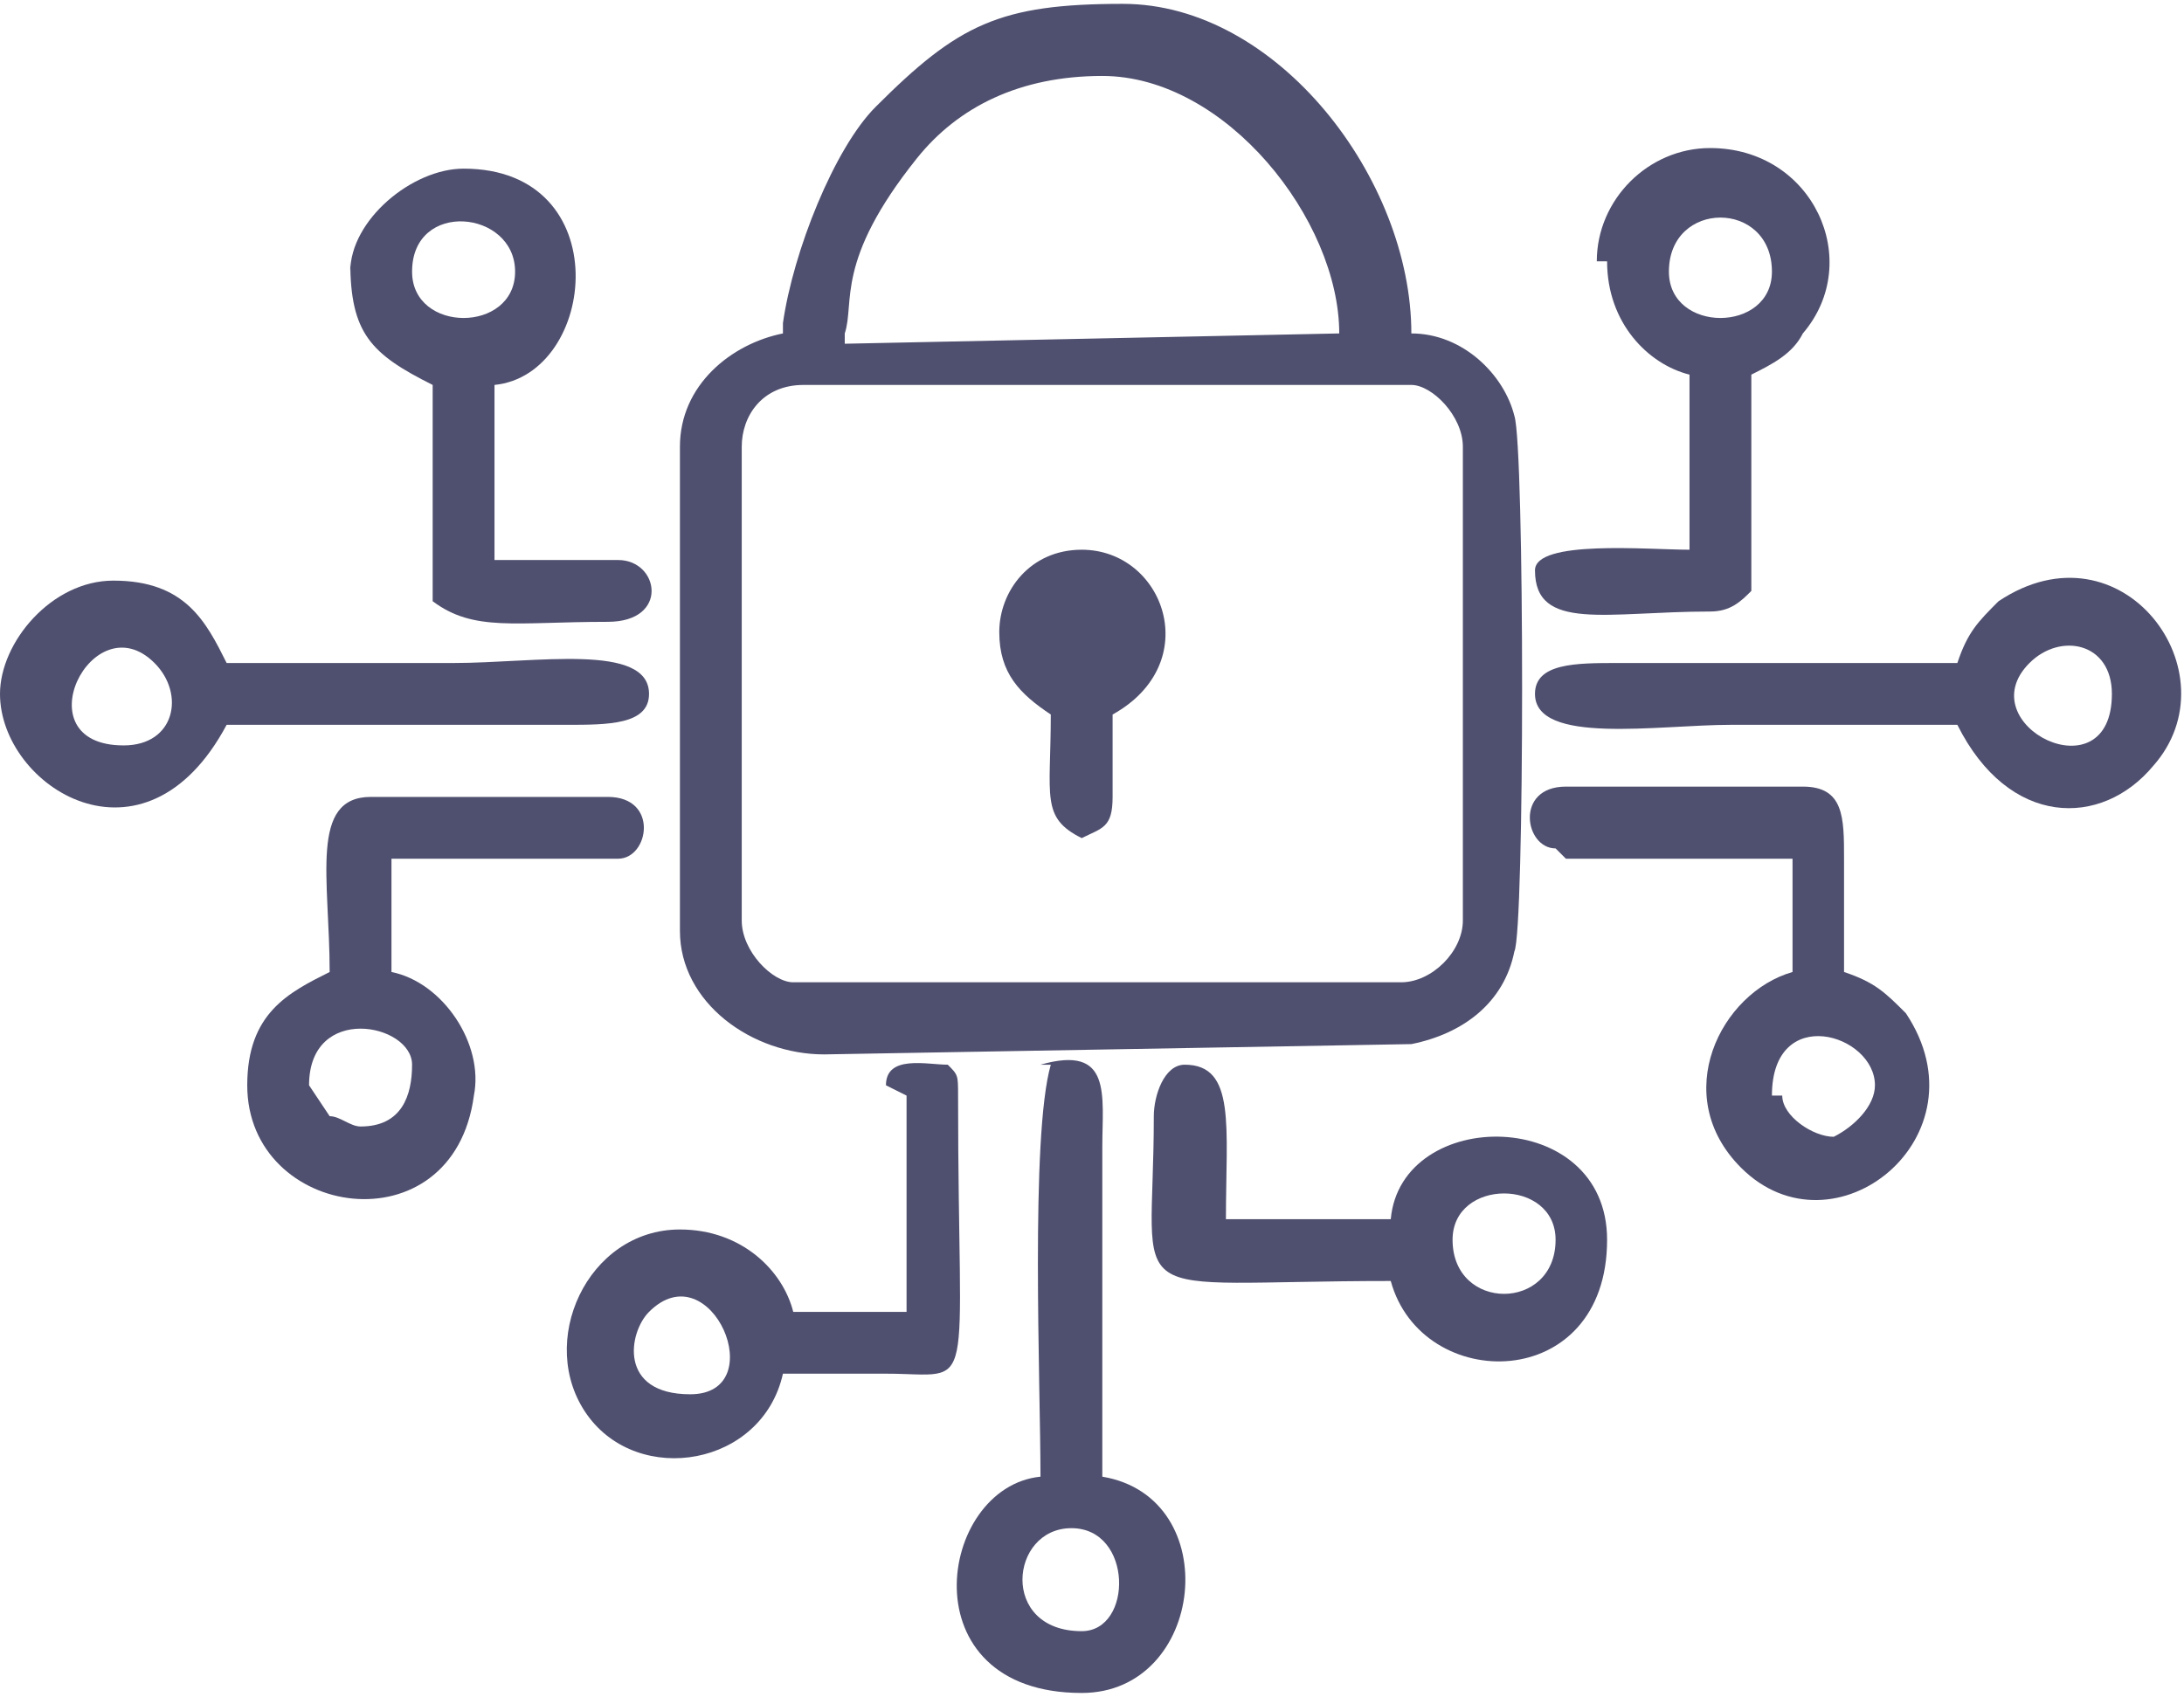 <?xml version="1.0" encoding="UTF-8"?>
<!DOCTYPE svg PUBLIC "-//W3C//DTD SVG 1.1//EN" "http://www.w3.org/Graphics/SVG/1.1/DTD/svg11.dtd">
<!-- Creator: CorelDRAW 2020 (64-Bit) -->
<svg xmlns="http://www.w3.org/2000/svg" xml:space="preserve" width="0.839in" height="0.652in" version="1.1" style="shape-rendering:geometricPrecision; text-rendering:geometricPrecision; image-rendering:optimizeQuality; fill-rule:evenodd; clip-rule:evenodd"
viewBox="0 0 2.12 1.64"
 xmlns:xlink="http://www.w3.org/1999/xlink"
 xmlns:xodm="http://www.corel.com/coreldraw/odm/2003">
 <defs>
  <style type="text/css">
   <![CDATA[
    .fil0 {fill:#4F4F6F}
   ]]>
  </style>
 </defs>
 <g id="Layer_x0020_1">
  <g id="_1909377649136">
   <path class="fil0" d="M0.72 0.89l0 -0.46c0,-0.03 0.02,-0.06 0.06,-0.06l0.59 0c0.02,0 0.05,0.03 0.05,0.06l0 0.46c0,0.03 -0.03,0.06 -0.06,0.06l-0.59 0c-0.02,0 -0.05,-0.03 -0.05,-0.06zm0.1 -0.57c0.01,-0.03 -0.01,-0.07 0.07,-0.17 0.04,-0.05 0.1,-0.08 0.18,-0.08 0.12,0 0.23,0.14 0.23,0.25l-0.48 0.01zm-0.06 0c-0.05,0.01 -0.1,0.05 -0.1,0.11l0 0.47c0,0.07 0.07,0.12 0.14,0.12l0.57 -0.01c0.05,-0.01 0.09,-0.04 0.1,-0.09 0.01,-0.02 0.01,-0.49 -0,-0.52 -0.01,-0.04 -0.05,-0.08 -0.1,-0.08 0,-0.15 -0.13,-0.32 -0.28,-0.32 -0.12,0 -0.16,0.02 -0.24,0.1 -0.04,0.04 -0.08,0.14 -0.09,0.21z"/>
   <path class="fil0" d="M0.12 0.72c-0.1,0 -0.03,-0.14 0.03,-0.08 0.03,0.03 0.02,0.08 -0.03,0.08zm-0.12 -0.05c0,0.09 0.14,0.18 0.22,0.03l0.33 0c0.04,0 0.08,0 0.08,-0.03 0,-0.05 -0.11,-0.03 -0.19,-0.03 -0.07,0 -0.15,0 -0.22,0 -0.02,-0.04 -0.04,-0.08 -0.11,-0.08 -0.06,0 -0.11,0.06 -0.11,0.11z"/>
   <path class="fil0" d="M2.05 0.67c0,0.1 -0.14,0.03 -0.08,-0.03 0.03,-0.03 0.08,-0.02 0.08,0.03zm-0.15 -0.03l-0.33 -0c-0.04,-0 -0.08,-0 -0.08,0.03 0,0.05 0.12,0.03 0.19,0.03 0.07,0 0.15,0 0.22,0 0.05,0.1 0.14,0.1 0.19,0.04 0.08,-0.09 -0.03,-0.24 -0.15,-0.16 -0.02,0.02 -0.03,0.03 -0.04,0.06z"/>
   <path class="fil0" d="M0.3 1.05c0,-0.08 0.1,-0.06 0.1,-0.02 0,0.03 -0.01,0.06 -0.05,0.06 -0.01,-0 -0.02,-0.01 -0.03,-0.01 -0,-0 -0.02,-0.03 -0.02,-0.03zm0.02 -0.11c-0.04,0.02 -0.08,0.04 -0.08,0.11 0,0.13 0.2,0.16 0.22,0.01 0.01,-0.05 -0.03,-0.11 -0.08,-0.12l0 -0.11 0.22 0c0.03,0 0.04,-0.06 -0.01,-0.06l-0.23 0c-0.06,0 -0.04,0.08 -0.04,0.17z"/>
   <path class="fil0" d="M1.72 1.06c0,-0.09 0.1,-0.06 0.1,-0.01 0,0.02 -0.02,0.04 -0.04,0.05 -0.02,0 -0.05,-0.02 -0.05,-0.04zm-0.2 -0.23l0.22 0 0 0.11c-0.07,0.02 -0.12,0.12 -0.05,0.19 0.09,0.09 0.24,-0.03 0.16,-0.15 -0.02,-0.02 -0.03,-0.03 -0.06,-0.04 0,-0.04 -0,-0.07 0,-0.11 0,-0.04 -0,-0.07 -0.04,-0.07l-0.23 0c-0.05,0 -0.04,0.06 -0.01,0.06z"/>
   <path class="fil0" d="M0.67 1.35c-0.07,0 -0.06,-0.06 -0.04,-0.08 0.06,-0.06 0.12,0.08 0.04,0.08zm0.21 -0.29l0 0.21 -0.11 0c-0.01,-0.04 -0.05,-0.08 -0.11,-0.08 -0.09,0 -0.14,0.11 -0.09,0.18 0.05,0.07 0.17,0.05 0.19,-0.04 0.03,0 0.07,-0 0.1,0 0.09,0 0.07,0.03 0.07,-0.27 0,-0.02 -0,-0.02 -0.01,-0.03 -0.02,-0 -0.06,-0.01 -0.06,0.02z"/>
   <path class="fil0" d="M1.05 1.58c-0.08,0 -0.07,-0.1 -0.01,-0.1 0.06,0 0.06,0.1 0.01,0.1zm-0.03 -0.55c-0.02,0.07 -0.01,0.31 -0.01,0.4 -0.1,0.01 -0.13,0.21 0.04,0.21 0.12,0 0.14,-0.19 0.02,-0.21l0 -0.32c0,-0.05 0.01,-0.1 -0.06,-0.08z"/>
   <path class="fil0" d="M1.41 1.2c0,-0.06 0.1,-0.06 0.1,0 0,0.07 -0.1,0.07 -0.1,0zm-0.29 -0.12c0,0.19 -0.04,0.16 0.23,0.16 0.03,0.11 0.21,0.11 0.21,-0.04 0,-0.13 -0.2,-0.13 -0.21,-0.02l-0.16 0c0,-0.09 0.01,-0.15 -0.04,-0.15 -0.02,0 -0.03,0.03 -0.03,0.05z"/>
   <path class="fil0" d="M0.4 0.26c0,-0.07 0.1,-0.06 0.1,0 0,0.06 -0.1,0.06 -0.1,0zm-0.06 -0.01c0,0.07 0.02,0.09 0.08,0.12l0 0.21c0.04,0.03 0.08,0.02 0.17,0.02 0.06,0 0.05,-0.06 0.01,-0.06l-0.12 0 0 -0.17c0.1,-0.01 0.12,-0.21 -0.03,-0.21 -0.05,0 -0.11,0.05 -0.11,0.1z"/>
   <path class="fil0" d="M1.62 0.26c0,-0.07 0.1,-0.07 0.1,0 0,0.06 -0.1,0.06 -0.1,0zm-0.06 -0.01c0,0.06 0.04,0.1 0.08,0.11l0 0.17c-0.04,0 -0.15,-0.01 -0.15,0.02 0,0.06 0.07,0.04 0.17,0.04 0.02,0 0.03,-0.01 0.04,-0.02l0 -0.21c0.02,-0.01 0.04,-0.02 0.05,-0.04 0.06,-0.07 0.01,-0.18 -0.09,-0.18 -0.06,0 -0.11,0.05 -0.11,0.11z"/>
   <path class="fil0" d="M0.97 0.61c0,0.04 0.02,0.06 0.05,0.08 0,0.08 -0.01,0.1 0.03,0.12 0.02,-0.01 0.03,-0.01 0.03,-0.04 0,-0.02 -0,-0.06 -0,-0.08 0.09,-0.05 0.05,-0.16 -0.03,-0.16 -0.05,0 -0.08,0.04 -0.08,0.08z"/>
  </g>
 </g>
</svg>
